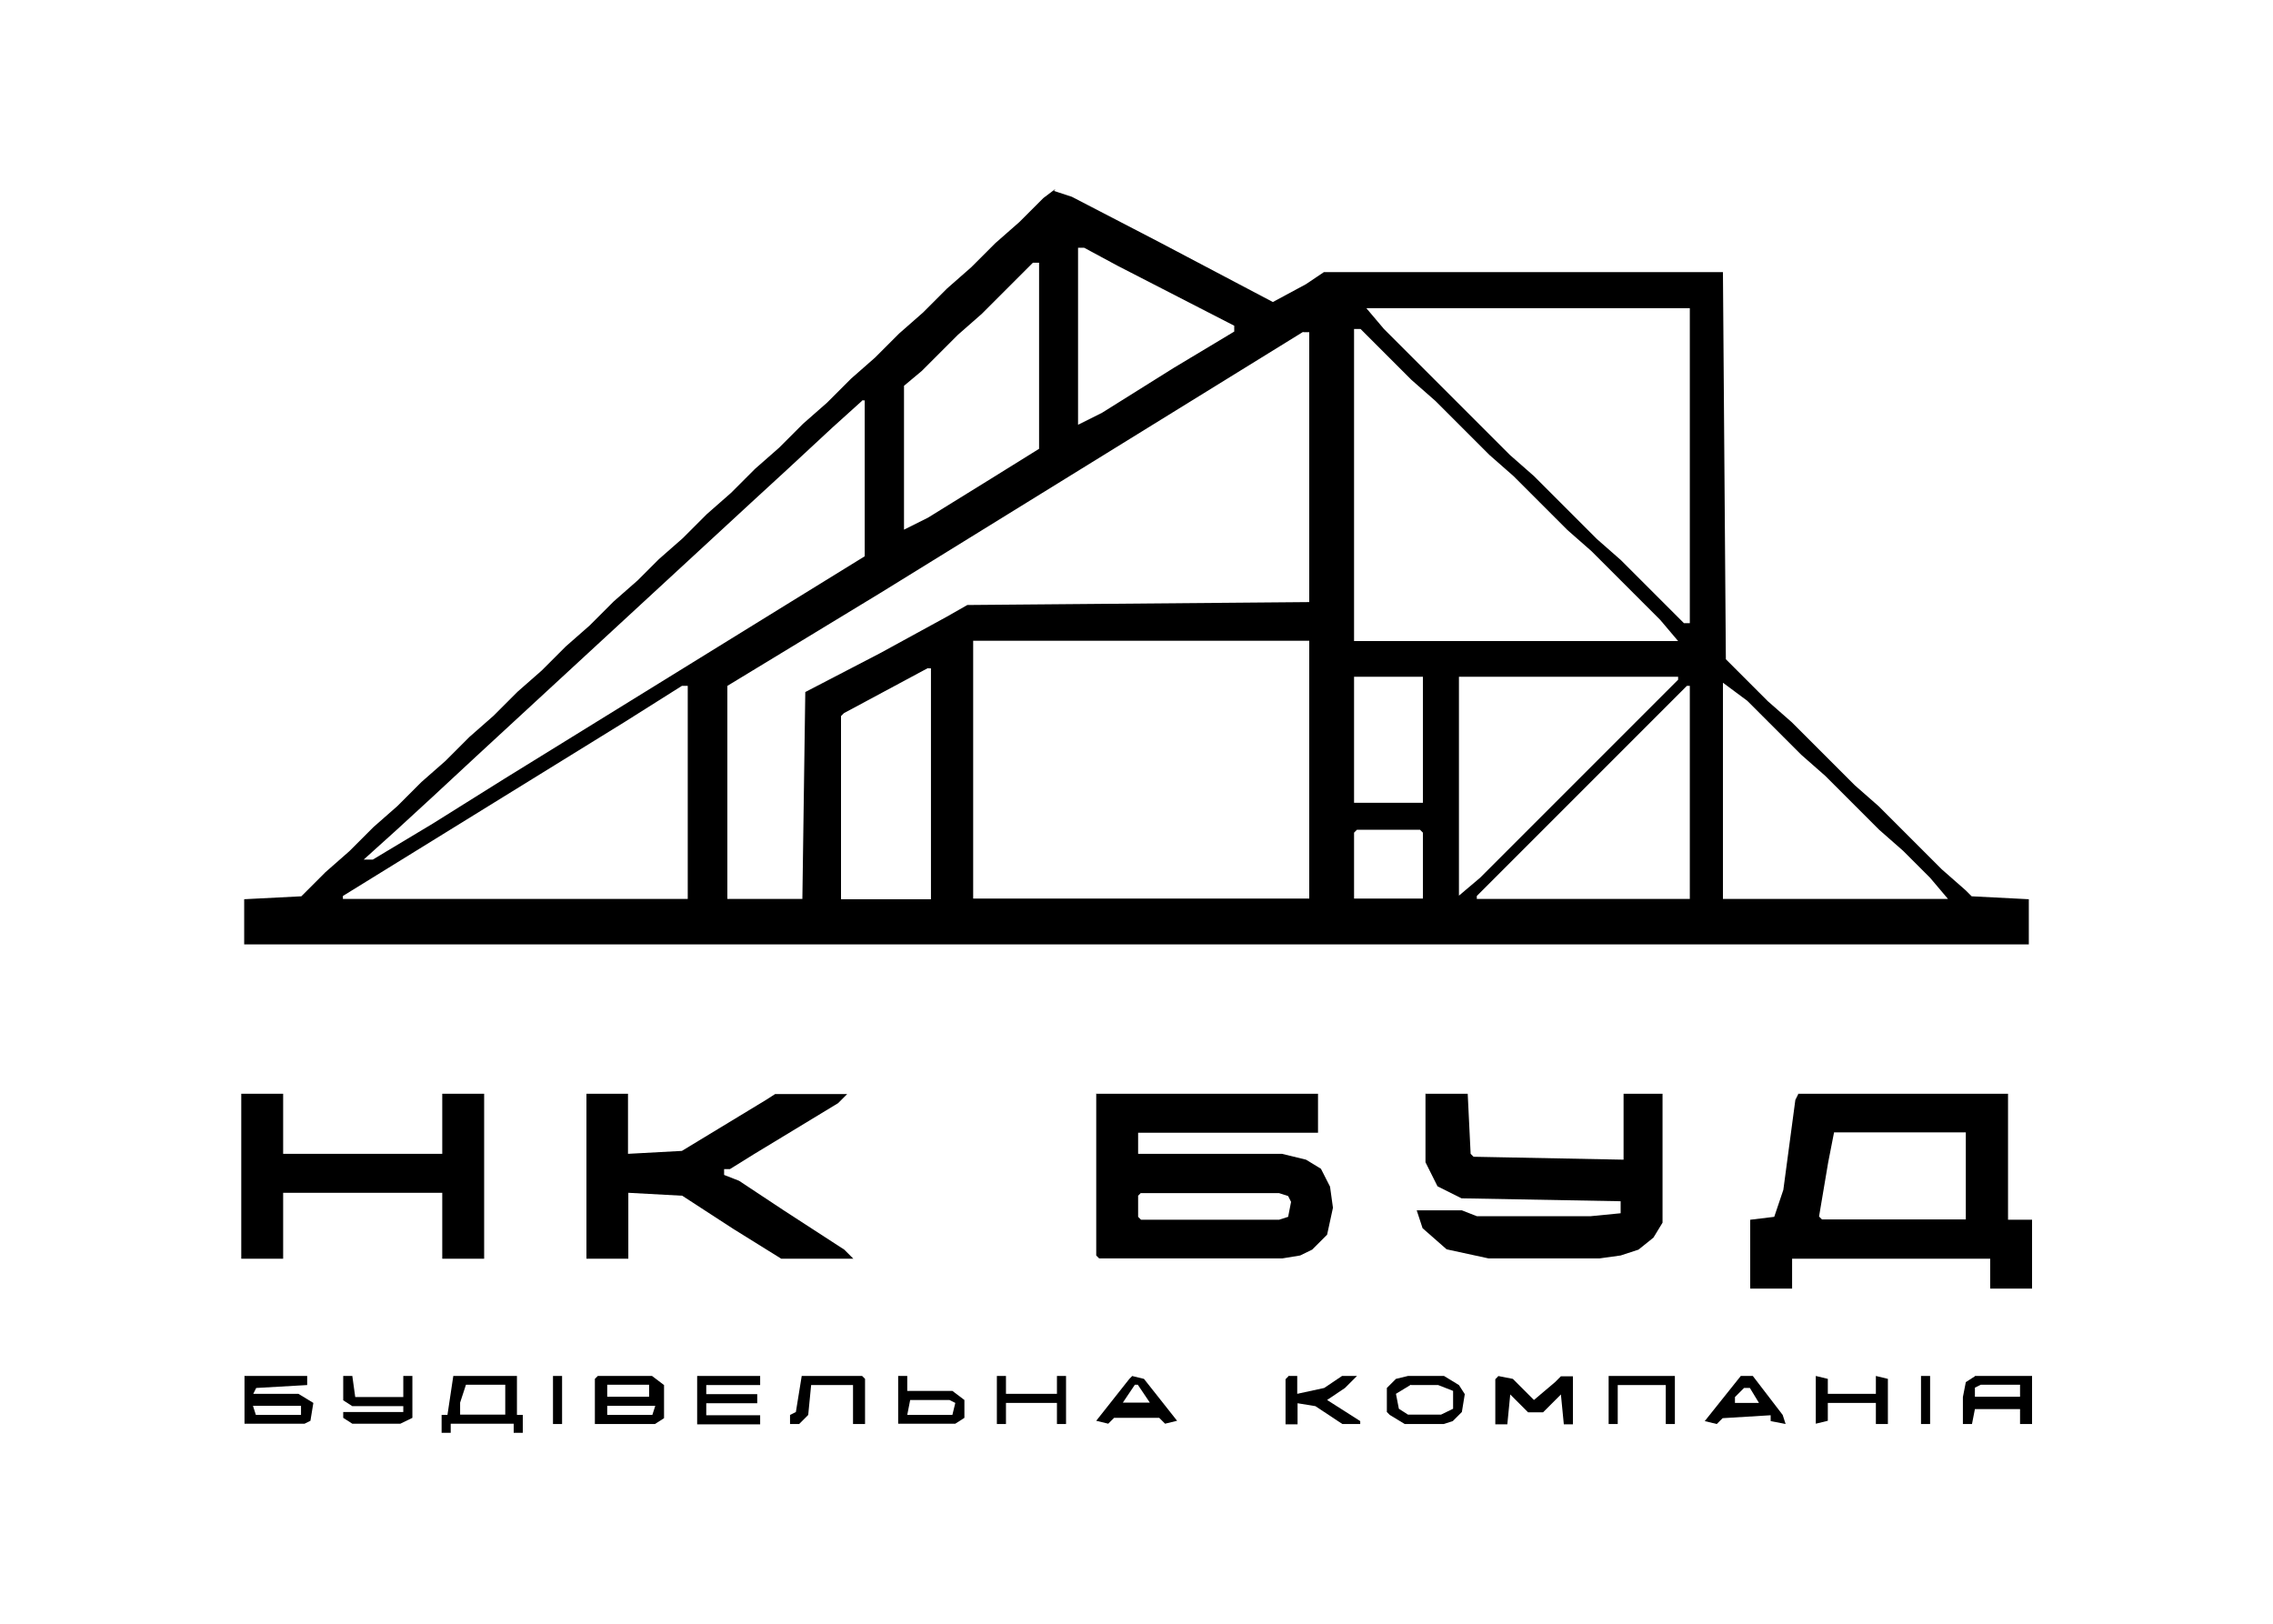 <?xml version="1.0" encoding="UTF-8"?>
<svg xmlns="http://www.w3.org/2000/svg" version="1.1" viewBox="0 0 700 500">
  <!-- Generator: Adobe Illustrator 28.6.0, SVG Export Plug-In . SVG Version: 1.2.0 Build 709)  -->
  <g>
    <g id="Layer_1">
      <g id="Layer_1-2" data-name="Layer_1">
        <g id="Layer_1-2">
          <path d="M324.6,58.8l5.5,1.8,26.8,13.9,35.1,18.5,10.2-5.5,5.5-3.7h122.9l.9,119.2,12.9,12.9,7.4,6.5,19.4,19.4,7.4,6.5,19.4,19.4,7.4,6.5,1.8,1.8,17.6.9v13.9H75.2v-13.9l17.6-.9,7.4-7.4,7.4-6.5,7.4-7.4,7.4-6.5,7.4-7.4,7.4-6.5,7.4-7.4,7.4-6.5,7.4-7.4,7.4-6.5,7.4-7.4,7.4-6.5,7.4-7.4,7.4-6.5,6.5-6.5,7.4-6.5,7.4-7.4,7.4-6.5,7.4-7.4,7.4-6.5,7.4-7.4,7.4-6.5,7.4-7.4,7.4-6.5,7.4-7.4,7.4-6.5,7.4-7.4,7.4-6.5,7.4-7.4,7.4-6.5,7.4-7.4,3.7-2.8ZM332,76.3v54.5l7.4-3.7,22.2-13.9,18.5-11.1v-1.8l-36-18.5-10.2-5.5h-1.8ZM318.1,80.9l-15.7,15.7-7.4,6.5-11.1,11.1-5.5,4.6v44.3l7.4-3.7,19.4-12,14.8-9.2v-57.3h-1.8ZM420.7,94.8l5.5,6.5,38.8,38.8,7.4,6.5,19.4,19.4,7.4,6.5,19.4,19.4h1.8v-97h-99.8ZM417,101.3v96.1h99.8l-5.5-6.5-21.2-21.2-7.4-6.5-16.6-16.6-7.4-6.5-16.6-16.6-7.4-6.5-15.7-15.7h-1.8ZM401.3,102.2l-86.8,53.6-43.4,26.8-47.1,28.6v65.6h23.1l.9-63.7,23.1-12,20.3-11.1,6.5-3.7,105.3-.9v-83.1h-1.8ZM265.5,123.4l-9.2,8.3-13.9,12.9-11.1,10.2-84.1,77.6-13.9,12.9-11.1,10.2-10.2,9.2h2.8l18.5-11.1,22.2-13.9,86.8-53.6,24-14.8v-48h-.9ZM299.7,197.3v79.4h103.5v-79.4h-103.5ZM285.8,205.7l-25.9,13.9-.9.9v56.4h27.7v-71.1h-.9ZM417,208.4v38.8h21.2v-38.8h-21.2ZM449.3,208.4v67.4l6.5-5.5,61-61v-.9h-67.4ZM530.6,210.3v66.5h69.3l-5.5-6.5-8.3-8.3-7.4-6.5-16.6-16.6-7.4-6.5-16.6-16.6-7.4-5.5ZM210,211.2l-17.6,11.1-43.4,26.8-43.4,26.8v.9h106.2v-65.6h-1.8ZM519.5,211.2l-64.7,64.7v.9h65.6v-65.6h-.9ZM417.9,255.5l-.9.9v20.3h21.2v-20.3l-.9-.9h-19.4Z"/>
          <path d="M337.5,336.8h68.4v12h-55.4v6.5h44.3l7.4,1.8,4.6,2.8,2.8,5.5.9,6.5-1.8,8.3-4.6,4.6-3.7,1.8-5.5.9h-56.4l-.9-.9v-49.9ZM351.4,367.3l-.9.9v6.5l.9.9h42.5l2.8-.9.9-4.6-.9-1.8-2.8-.9h-42.5Z"/>
          <path d="M553.7,336.8h64.7v38.8h7.4v21.2h-12.9v-9.2h-61v9.2h-12.9v-21.2l7.4-.9,2.8-8.3,3.7-27.7.9-1.8ZM564.8,348.8l-1.8,9.2-2.8,16.6.9.9h44.3v-26.8h-40.6Z"/>
          <path d="M439.1,336.8h12.9l.9,18.5.9.9,46.2.9v-20.3h12v39.7l-2.8,4.6-4.6,3.7-5.5,1.8-6.5.9h-34.2l-12.9-2.8-7.4-6.5-1.8-5.5h13.9l4.6,1.8h35.1l9.2-.9v-3.7l-49-.9-7.4-3.7-3.7-7.4v-21.2Z"/>
          <path d="M180.5,336.8h12.9v18.5l16.6-.9,25.9-15.7,2.8-1.8h22.2l-2.8,2.8-25.9,15.7-7.4,4.6h-1.8v1.8l4.6,1.8,13.9,9.2,18.5,12,2.8,2.8h-22.2l-14.8-9.2-15.7-10.2-16.6-.9v20.3h-12.9v-50.8Z"/>
          <path d="M74.3,336.8h12.9v18.5h49v-18.5h12.9v50.8h-12.9v-20.3h-49v20.3h-12.9v-50.8Z"/>
          <path d="M184.2,423.7h16.6l3.7,2.8v10.2l-2.8,1.8h-18.5v-13.9l.9-.9ZM187,426.4v3.7h12.9v-3.7h-12.9ZM187,432.9v2.8h13.9l.9-2.8h-14.8Z"/>
          <path d="M75.2,423.7h19.4v2.8l-15.7.9-.9,1.8h13.9l4.6,2.8-.9,5.5-1.8.9h-18.5v-14.8ZM77.9,432.9l.9,2.8h13.9v-2.8h-14.8Z"/>
          <path d="M139.8,423.7h19.4v12h1.8v5.5h-2.8v-2.8h-19.4v2.8h-2.8v-5.5h1.8l1.8-12ZM143.5,426.4l-1.8,5.5v3.7h13.9v-9.2h-12Z"/>
          <path d="M608.2,423.7h17.6v14.8h-3.7v-4.6h-13.9l-.9,4.6h-2.8v-8.3l.9-4.6,2.8-1.8ZM610,426.4l-1.8.9v2.8h13.9v-3.7h-12Z"/>
          <path d="M214.7,423.7h19.4v2.8h-16.6v2.8h15.7v2.8h-15.7v3.7h16.6v2.8h-19.4v-14.8Z"/>
          <path d="M461.3,423.7l4.6.9,6.5,6.5,6.5-5.5,1.8-1.8h3.7v14.8h-2.8l-.9-9.2-5.5,5.5h-4.6l-5.5-5.5-.9,9.2h-3.7v-13.9l.9-.9Z"/>
          <path d="M433.6,423.7h11.1l4.6,2.8,1.8,2.8-.9,5.5-2.8,2.8-2.8.9h-12l-4.6-2.8-.9-.9v-7.4l2.8-2.8,3.7-.9ZM434.5,426.4l-4.6,2.8.9,4.6,2.8,1.8h10.2l3.7-1.8v-5.5l-4.6-1.8h-8.3Z"/>
          <path d="M105.7,423.7h2.8l.9,6.5h14.8v-6.5h2.8v12.9l-3.7,1.8h-14.8l-2.8-1.8v-1.8h18.5v-1.8h-15.7l-2.8-1.8v-7.4Z"/>
          <path d="M559.2,423.7l3.7.9v4.6h14.8v-5.5l3.7.9v13.9h-3.7v-6.5h-14.8v5.5l-3.7.9v-14.8Z"/>
          <path d="M276.6,423.7h2.8v4.6h13.9l3.7,2.8v5.5l-2.8,1.8h-17.6v-14.8ZM280.3,431.1l-.9,4.6h13.9l.9-3.7-1.8-.9h-12Z"/>
          <path d="M536.1,423.7h3.7l9.2,12,.9,2.8-4.6-.9v-1.8l-14.8.9-1.8,1.8-3.7-.9,11.1-13.9ZM537.1,427.4l-2.8,2.8v1.8h7.4l-2.8-4.6h-1.8Z"/>
          <path d="M396.7,423.7h2.8v5.5l8.3-1.8,5.5-3.7h4.6l-3.7,3.7-5.5,3.7,10.2,6.5v.9h-5.5l-8.3-5.5-5.5-.9v6.5h-3.7v-13.9l.9-.9Z"/>
          <path d="M348.6,423.7l3.7.9,10.2,12.9-3.7.9-1.8-1.8h-13.9l-1.8,1.8-3.7-.9,10.2-12.9.9-.9ZM349.5,426.4l-3.7,5.5h8.3l-3.7-5.5h-.9Z"/>
          <path d="M247,423.7h18.5l.9.9v13.9h-3.7v-12h-12.9l-.9,9.2-2.8,2.8h-2.8v-2.8l1.8-.9,1.8-11.1Z"/>
          <path d="M307,423.7h2.8v5.5h15.7v-5.5h2.8v14.8h-2.8v-6.5h-15.7v6.5h-2.8v-14.8Z"/>
          <path d="M495.5,423.7h20.3v14.8h-2.8v-12h-14.8v12h-2.8v-14.8Z"/>
          <path d="M591.6,423.7h2.8v14.8h-2.8v-14.8Z"/>
          <path d="M170.3,423.7h2.8v14.8h-2.8v-14.8Z"/>
        </g>
      </g>
    </g>
  </g>
</svg>
